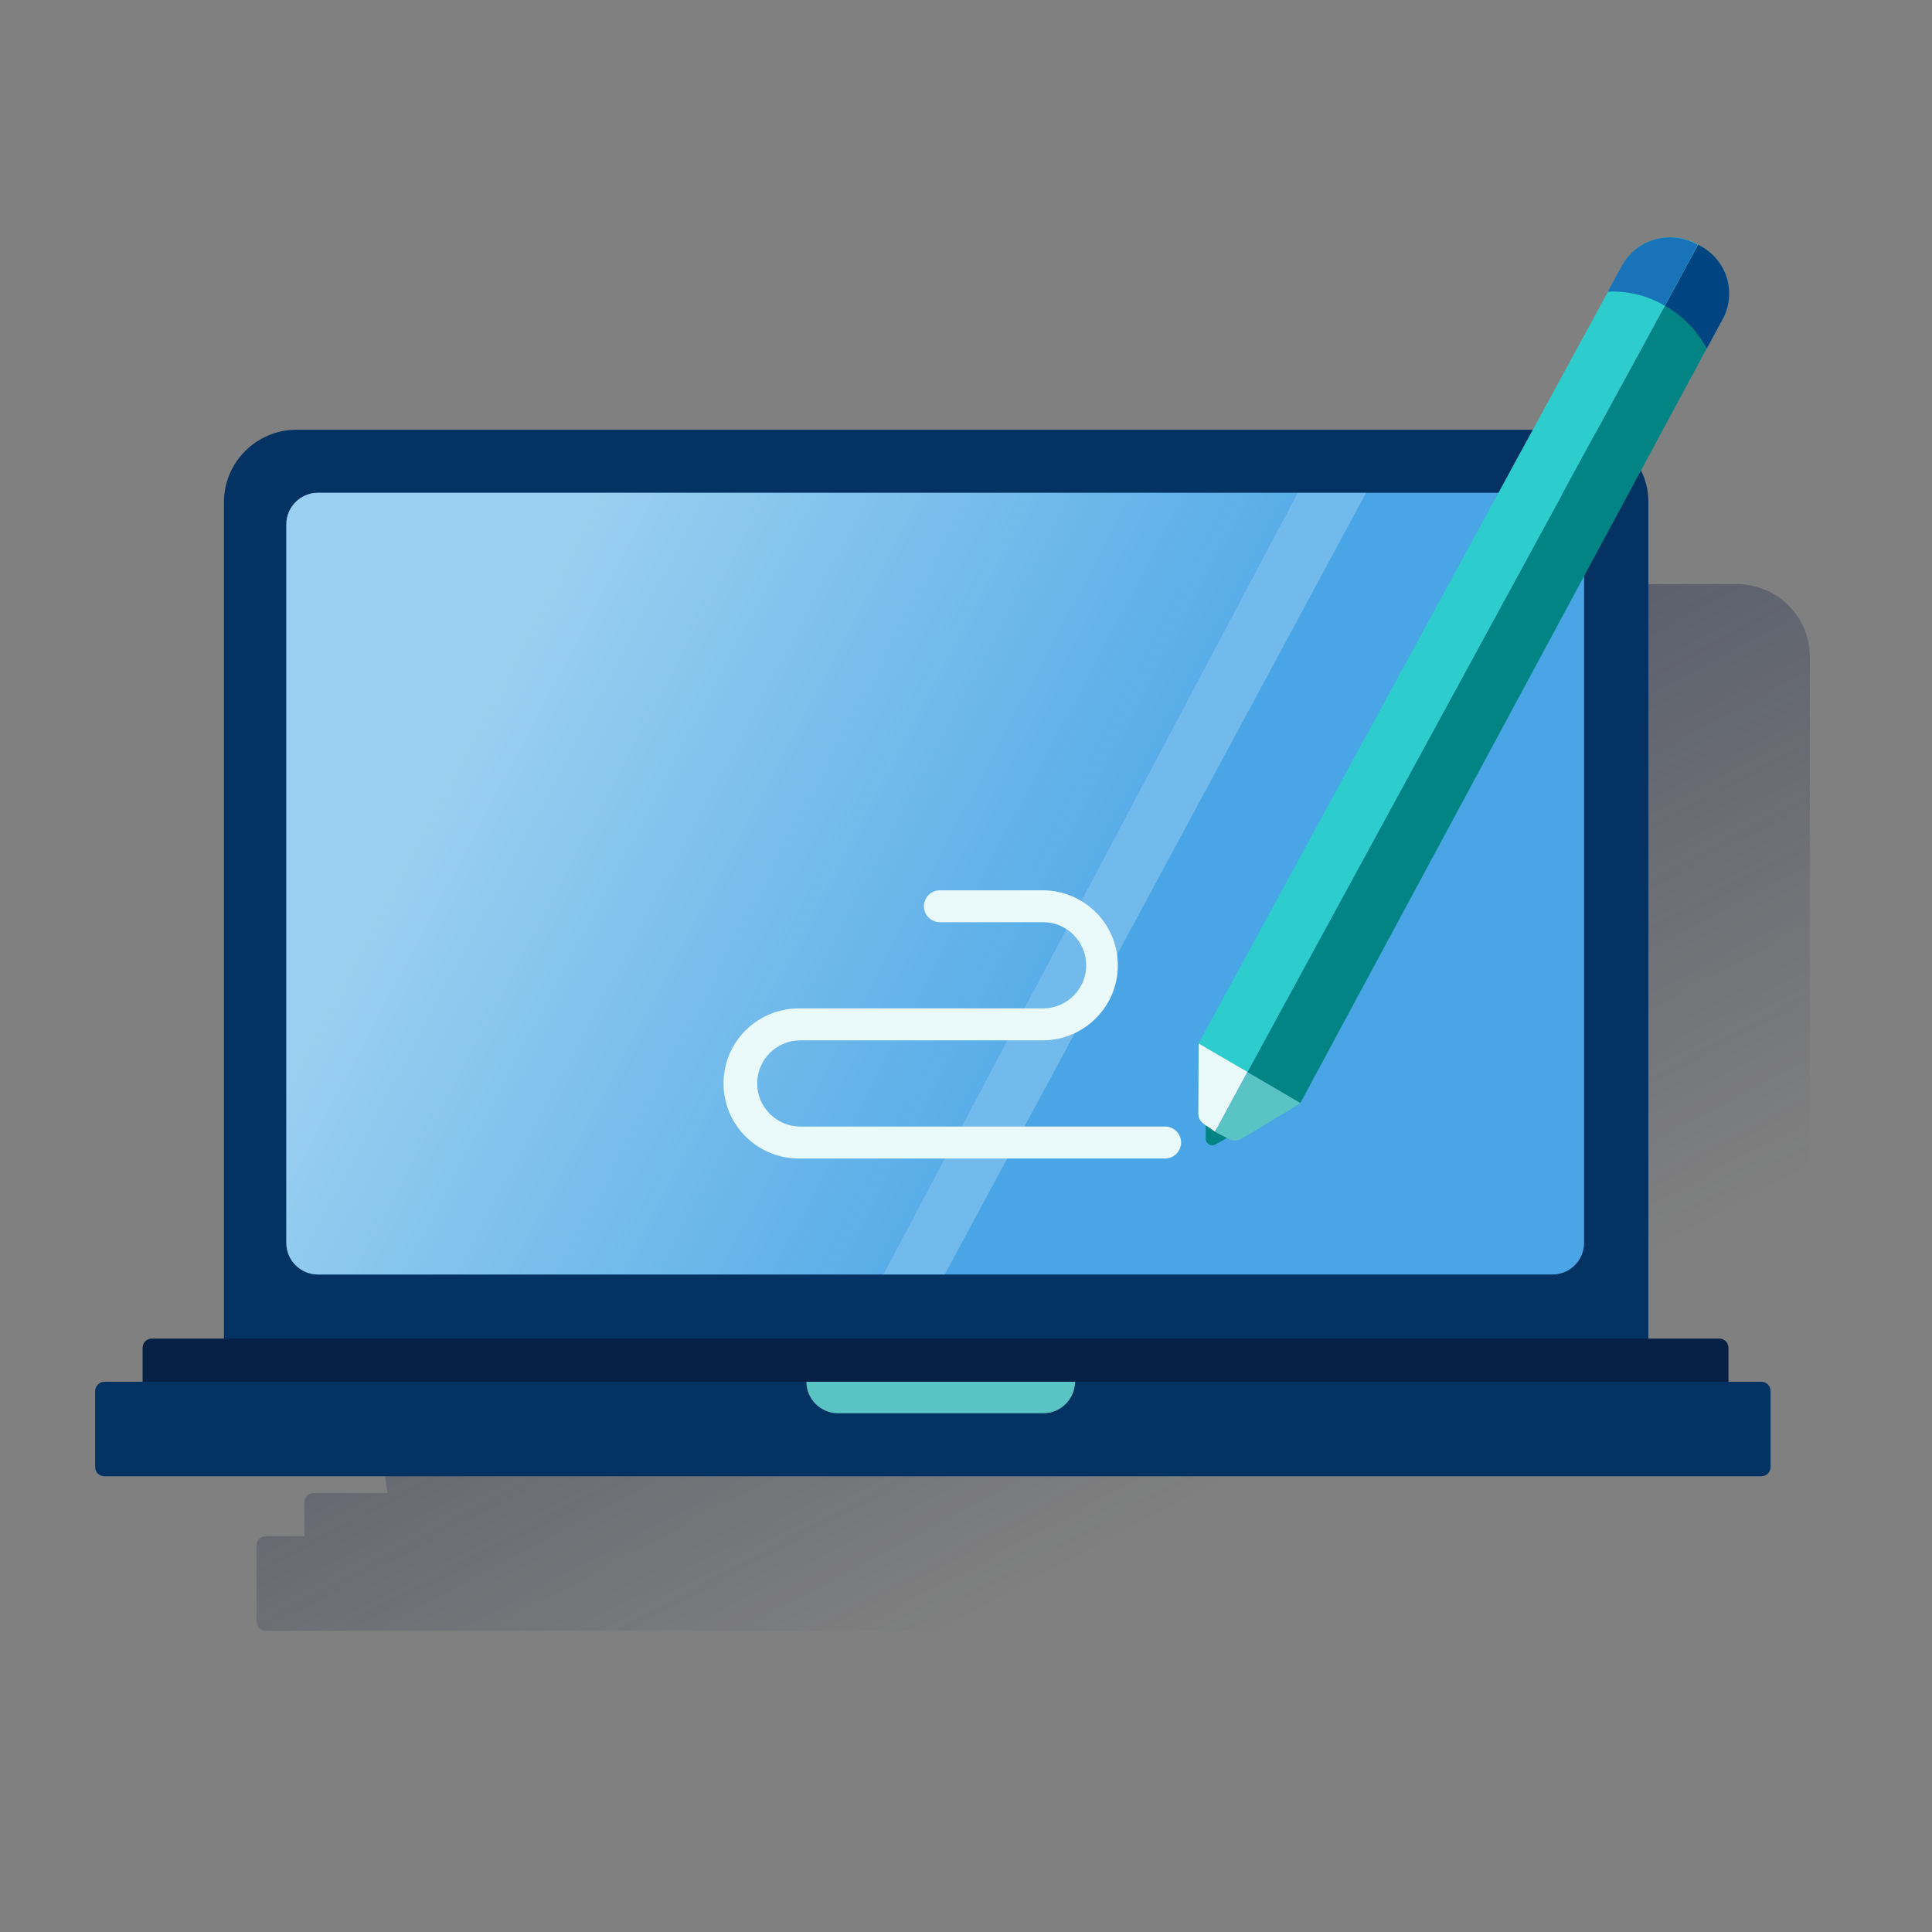 <?xml version="1.0" encoding="UTF-8"?> <svg xmlns="http://www.w3.org/2000/svg" xmlns:xlink="http://www.w3.org/1999/xlink" width="200px" height="200px" viewBox="0 0 200 200"><rect x="0" y="0" width="200" height="200" fill="#808080" stroke="none"/><title>259E7641-D07A-413F-B5BA-A87476C65712</title><defs><linearGradient x1="23.465%" y1="24.105%" x2="68.169%" y2="76.406%" id="linearGradient-1"><stop stop-color="#192647" stop-opacity="0.5" offset="0%"></stop><stop stop-color="#192647" stop-opacity="0" offset="100%"></stop></linearGradient><linearGradient x1="15.038%" y1="36.175%" x2="71.534%" y2="57.833%" id="linearGradient-2"><stop stop-color="#EAF9FA" offset="0%"></stop><stop stop-color="#EAF9FA" stop-opacity="0.2" offset="100%"></stop><stop stop-color="#EAF9FA" stop-opacity="0.5" offset="100%"></stop></linearGradient></defs><g id="01-06-2020-(componentes)" stroke="none" stroke-width="1" fill="none" fill-rule="evenodd"><g id="OB_1200_Área-Pública_-Ficha-API-[Técnica]" transform="translate(-308, -1458)"><g id="Editorial-cards" transform="translate(0, 1268)"><g id="Group-17" transform="translate(228, 168)"><g id="Group-13"><g id="Group-44"><g id="📦-Top-Content" transform="translate(0, 1)"><g id="Actions/Desktop-signature-Dark" transform="translate(80, 20)"><g id="Desktop-Signatures-Dark"><g id="Cuadrados_Blancos"><rect id="Rectangle" x="0" y="0" width="200" height="199.17"></rect></g><g id="Capa_19" transform="translate(9.667, 25.228)" fill-rule="nonzero"><g id="Group" transform="translate(0, 20.241)"><path d="M185.977,114.555 L185.977,111.063 C185.977,110.507 185.553,110.084 184.994,110.084 L177.421,110.084 C177.586,109.497 177.685,108.878 177.685,108.255 L177.685,23.512 C177.685,19.37 174.311,16.006 170.147,16.006 L37.763,16.006 C33.603,16.006 30.225,19.365 30.225,23.512 L30.225,108.26 C30.225,108.878 30.324,109.501 30.489,110.088 L22.822,110.088 C22.264,110.088 21.839,110.511 21.839,111.067 L21.839,114.56 L17.872,114.56 C17.313,114.56 16.889,114.983 16.889,115.539 L16.889,123.37 C16.889,123.926 17.313,124.349 17.872,124.349 L189.35,124.349 C189.909,124.349 190.333,123.926 190.333,123.37 L190.333,115.539 C190.333,114.983 189.909,114.56 189.35,114.56 L185.977,114.56 L185.977,114.555 Z" id="Path" fill="url(#linearGradient-1)"></path><path d="M21.053,0.015 L153.437,0.015 C157.597,0.015 160.975,3.374 160.975,7.521 L160.975,7.521 L160.975,99.25 L160.975,99.25 L13.515,99.25 L13.515,99.25 L13.515,7.521 C13.515,3.379 16.889,0.015 21.053,0.015 Z" id="Path" fill="#043263"></path><path d="M23.247,6.542 L151.042,6.542 C152.843,6.542 154.317,8.011 154.317,9.804 L154.317,84.206 C154.317,85.999 152.843,87.468 151.042,87.468 L23.247,87.468 C21.446,87.468 19.972,85.999 19.972,84.206 L19.972,9.808 C19.972,8.011 21.446,6.542 23.247,6.542 Z" id="Path" fill="#49A5E6"></path><path d="M1.162,98.569 L172.64,98.569 C173.199,98.569 173.623,98.992 173.623,99.548 L173.623,107.379 C173.623,107.935 173.199,108.357 172.64,108.357 L1.162,108.357 C0.603,108.357 0.179,107.935 0.179,107.379 L0.179,99.548 C0.179,99.023 0.603,98.569 1.162,98.569 Z" id="Path" fill="#043263"></path><path d="M169.263,98.569 L5.093,98.569 L5.093,95.076 C5.093,94.52 5.518,94.097 6.076,94.097 L168.28,94.097 C168.838,94.097 169.263,94.52 169.263,95.076 L169.263,98.569 L169.263,98.569 Z" id="Path" fill="#072146"></path><path d="M98.352,101.83 L77.085,101.83 C75.284,101.83 73.81,100.362 73.81,98.569 L101.632,98.569 C101.596,100.362 100.153,101.83 98.352,101.83 Z" id="Path" fill="#5AC4C4"></path><path d="M23.247,87.472 L88.13,87.472 L131.746,6.542 L23.247,6.542 C21.446,6.542 19.972,8.011 19.972,9.804 L19.972,84.206 C19.972,86.004 21.446,87.472 23.247,87.472 Z" id="Path" fill="url(#linearGradient-2)" opacity="0.5"></path></g><path d="M110.867,95.696 L73.198,95.696 C68.891,95.789 65.325,92.385 65.232,88.096 C65.138,83.807 68.556,80.256 72.863,80.163 C72.975,80.158 73.086,80.158 73.193,80.163 L98.419,80.163 C100.895,80.092 102.843,78.04 102.776,75.575 C102.709,73.208 100.796,71.304 98.419,71.237 L87.634,71.237 C86.718,71.237 85.976,70.499 85.976,69.587 C85.976,68.674 86.718,67.936 87.634,67.936 L98.419,67.936 C102.726,68.029 106.144,71.58 106.051,75.869 C105.961,80.029 102.597,83.38 98.419,83.469 L73.193,83.469 C70.718,83.469 68.717,85.466 68.717,87.931 C68.717,90.392 70.723,92.39 73.193,92.39 L110.862,92.39 C111.778,92.35 112.556,93.053 112.6,93.965 C112.641,94.877 111.935,95.651 111.019,95.696 C110.965,95.7 110.916,95.7 110.867,95.696 L110.867,95.696 Z" id="Path" fill="#EAF9FA"></path><path d="M166.122,1.111 L166.122,1.111 C168.919,2.468 170.094,5.818 168.744,8.612 L168.642,8.808 L124.936,89.969 L119.459,86.766 L166.122,1.111 Z" id="Path" fill="#028484"></path><path d="M166.122,1.111 L119.45,86.774 L114.406,83.798 L158.249,3.291 C159.692,0.626 162.999,-0.429 165.729,0.91 L166.122,1.111 Z" id="Path" fill="#2DCCCD"></path><path d="M115.147,93.618 L115.147,91.9 L117.622,93.417 L116.161,94.245 C115.844,94.432 115.438,94.33 115.25,94.014 C115.245,94.005 115.237,93.991 115.232,93.978 C115.174,93.867 115.143,93.742 115.147,93.618 Z" id="Path" fill="#028484"></path><path d="M166.122,1.111 L162.704,7.424 C164.527,8.47 166.023,10.005 167.015,11.856 L168.642,8.844 C170.129,6.147 169.138,2.761 166.426,1.28 C166.403,1.266 166.376,1.253 166.354,1.24 C166.283,1.191 166.202,1.146 166.122,1.111 Z" id="Path" fill="#004481"></path><path d="M162.672,7.424 L166.086,1.111 L165.688,0.915 C162.963,-0.416 159.666,0.635 158.222,3.295 L156.761,5.969 C158.83,5.858 160.89,6.365 162.672,7.424 Z" id="Path" fill="#1973B8"></path><path d="M116.144,92.955 L116.805,91.731 L119.494,86.774 L124.968,89.978 L118.86,93.649 C118.453,93.889 117.953,93.902 117.533,93.68 L116.144,92.955 Z" id="Path" fill="#5AC4C4"></path><path d="M114.419,83.798 L114.383,91.037 C114.374,91.473 114.589,91.882 114.951,92.127 L116.112,92.924 L119.463,86.739 L114.419,83.798 Z" id="Path" fill="#EAF9FA"></path></g></g></g></g></g></g></g></g></g></g></svg> 